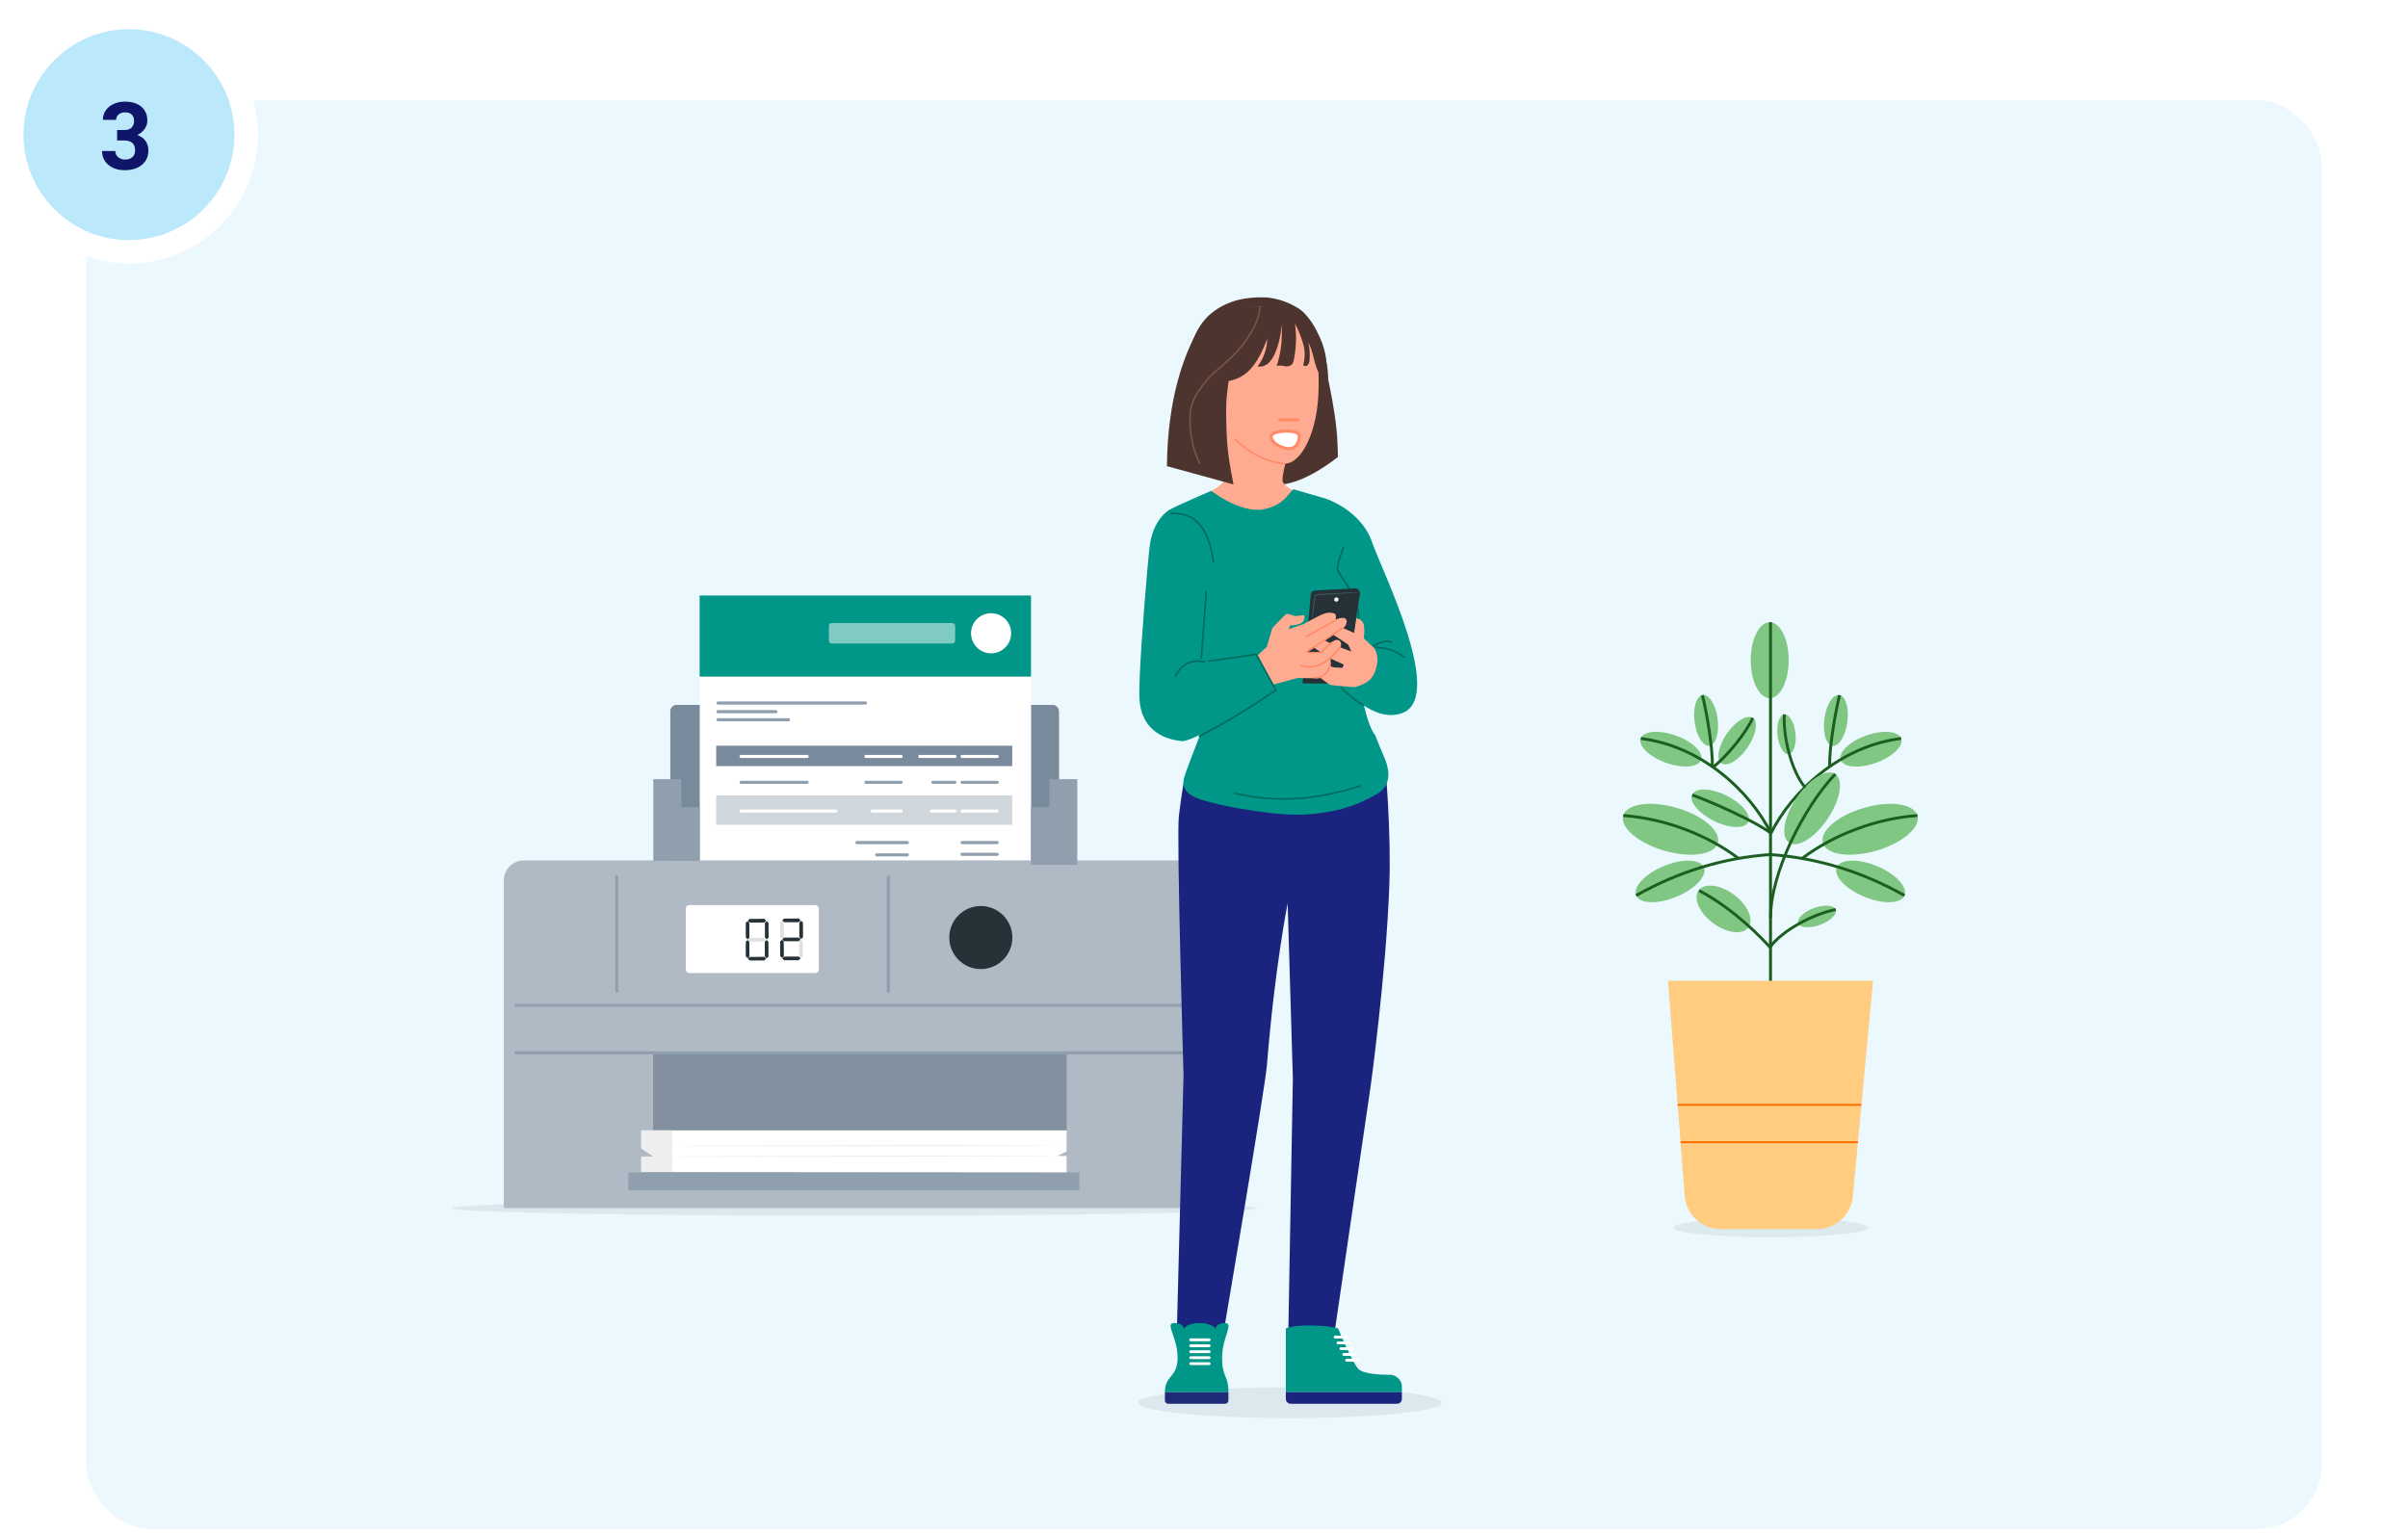<?xml version="1.0" encoding="UTF-8"?> <svg xmlns="http://www.w3.org/2000/svg" id="Ebene_1" viewBox="0 0 775 494"><rect x="-1769.53" y="-26.01" width="3453.18" height="566.62" style="fill:#fff;"></rect><rect x="27.74" y="32.27" width="719.52" height="459.89" rx="20.81" ry="20.81" style="fill:#ebf8fd;"></rect><g id="freepik--Printer--inject-37"><path d="m404.37,388.92c0,1.34-57.99,2.43-129.53,2.43-71.54,0-129.53-1.09-129.53-2.43s57.99-2.43,129.53-2.43,129.53,1.09,129.53,2.43Z" style="fill:rgba(38,47,56,.08);"></path><path d="m217.92,226.91h120.72c1.19,0,2.15.96,2.15,2.15h0v48.41h-125.04v-48.41c0-1.19.96-2.15,2.15-2.15,0,0,.01,0,.02,0Z" style="fill:#ff725e;"></path><path d="m217.92,226.91h120.72c1.19,0,2.15.96,2.15,2.15h0v48.41h-125.04v-48.41c0-1.19.96-2.15,2.15-2.15,0,0,.01,0,.02,0Z" style="fill:#788a9c; isolation:isolate;"></path><rect x="225.21" y="192.19" width="106.65" height="136.14" style="fill:#fff;"></rect><rect x="225.17" y="191.71" width="106.65" height="26.1" style="fill:#009688;"></rect><rect x="266.77" y="200.58" width="40.64" height="6.58" rx=".88" ry=".88" style="fill:#80cbc4;"></rect><rect x="230.5" y="256.06" width="95.28" height="9.44" style="fill:#cfd6dc;"></rect><rect x="230.5" y="240.05" width="95.28" height="6.58" style="fill:#788a9c;"></rect><rect x="280.62" y="279.54" width="44.89" height="5.85" style="fill:#ff725e;"></rect><path d="m315.66,282.76c-1.77.16-3.56.21-5.34.16-1.78.06-3.56,0-5.33-.16,1.77-.16,3.55-.21,5.33-.16,1.78-.05,3.56,0,5.34.16Z" style="fill:#fff;"></path><path d="m296.43,282.76c-1.77.16-3.56.21-5.34.16-1.78.06-3.56,0-5.34-.16,1.77-.16,3.56-.21,5.34-.16,1.78-.05,3.56,0,5.34.16Z" style="fill:#fff;"></path><path d="m162.14,388.92v-105.46c0-3.58,2.9-6.48,6.48-6.48h216.83c3.58,0,6.48,2.9,6.48,6.48v105.46h-229.78Z" style="fill:#b0bac5;"></path><circle cx="315.67" cy="301.81" r="10.15" style="fill:#263238;"></circle><polygon points="337.71 250.83 337.71 259.84 331.8 259.84 331.8 276.98 331.8 278.42 346.72 278.42 346.72 250.83 337.71 250.83" style="fill:#909fae;"></polygon><polygon points="219.28 259.84 219.28 250.83 210.27 250.83 210.27 277.11 225.19 277.11 225.19 276.98 225.19 259.84 219.28 259.84" style="fill:#909fae;"></polygon><rect x="210.21" y="339.08" width="133.07" height="24.81" style="fill:#54677a; isolation:isolate; opacity:.5;"></rect><rect x="220.73" y="291.35" width="42.81" height="21.87" rx="1.1" ry="1.1" style="fill:#fff;"></rect><polygon points="241.17 297.06 240.6 296.49 240.02 297.08 240.02 301.78 240.63 302.4 241.2 301.82 241.17 297.06" style="fill:#263238;"></polygon><polygon points="241.17 303.16 240.6 302.59 240.02 303.17 240.02 307.88 240.63 308.49 241.2 307.92 241.17 303.16" style="fill:#263238;"></polygon><polygon points="247.31 303.16 246.73 302.59 246.15 303.17 246.15 307.88 246.76 308.49 247.34 307.92 247.31 303.16" style="fill:#263238;"></polygon><polygon points="247.34 297.06 246.77 296.49 246.19 297.08 246.19 301.78 246.8 302.4 247.38 301.82 247.34 297.06" style="fill:#263238;"></polygon><polygon points="241.26 295.81 240.69 296.38 241.27 296.97 245.98 296.97 246.59 296.35 246.02 295.78 241.26 295.81" style="fill:#263238;"></polygon><polygon points="241.26 308.05 240.69 308.62 241.27 309.2 245.98 309.2 246.59 308.59 246.02 308.01 241.26 308.05" style="fill:#263238;"></polygon><polygon points="241.26 301.94 240.69 302.51 241.27 303.09 245.98 303.09 246.59 302.48 246.02 301.91 241.26 301.94" style="fill:#e0e0e0;"></polygon><polygon points="252.24 296.97 251.67 296.4 251.09 296.98 251.09 301.68 251.7 302.3 252.28 301.72 252.24 296.97" style="fill:#e0e0e0;"></polygon><polygon points="252.24 303.06 251.67 302.49 251.09 303.08 251.09 307.78 251.7 308.39 252.28 307.82 252.24 303.06" style="fill:#263238;"></polygon><polygon points="258.37 303.06 257.8 302.49 257.22 303.08 257.22 307.78 257.84 308.39 258.41 307.82 258.37 303.06" style="fill:#e0e0e0;"></polygon><polygon points="258.42 296.97 257.85 296.4 257.26 296.98 257.26 301.68 257.87 302.3 258.45 301.72 258.42 296.97" style="fill:#263238;"></polygon><polygon points="252.33 295.72 251.76 296.29 252.35 296.87 257.05 296.87 257.66 296.26 257.09 295.68 252.33 295.72" style="fill:#263238;"></polygon><polygon points="252.33 307.95 251.76 308.52 252.35 309.11 257.05 309.11 257.66 308.49 257.09 307.92 252.33 307.95" style="fill:#263238;"></polygon><polygon points="252.33 301.84 251.76 302.41 252.35 303 257.05 303 257.66 302.38 257.09 301.81 252.33 301.84" style="fill:#263238;"></polygon><rect x="202.24" y="377.43" width="145.14" height="5.75" style="fill:#909fae; isolation:isolate;"></rect><polygon points="206.4 377.26 206.4 372.38 210.57 372.38 206.4 369.71 206.4 363.89 343.28 363.89 343.28 370.66 340.29 372.1 343.28 372.14 343.28 377.37 206.4 377.26" style="fill:#fff;"></polygon><polygon points="206.4 363.89 206.4 369.71 210.41 372.28 206.4 372.28 206.4 377.26 216.32 377.26 216.32 363.89 206.4 363.89" style="fill:#eee;"></polygon><path d="m340.29,372.1c0,.09-27.75.21-61.98.28-34.23.06-61.99.04-61.99-.05s27.75-.21,61.99-.27c34.24-.06,61.98-.04,61.98.04Z" style="fill:#ebebeb;"></path><path d="m340.29,368.7c0,.09-27.75.21-61.98.28-34.23.07-61.99.04-61.99-.05s27.75-.21,61.99-.28c34.24-.07,61.98-.01,61.98.05Z" style="fill:#ebebeb;"></path><line x1="166.05" y1="338.92" x2="385.37" y2="338.92" style="fill:none; stroke:#909fae; stroke-linecap:round; stroke-linejoin:round;"></line><line x1="166.05" y1="323.66" x2="385.37" y2="323.66" style="fill:none; stroke:#909fae; stroke-linecap:round; stroke-linejoin:round;"></line><line x1="198.51" y1="282.21" x2="198.51" y2="319.09" style="fill:none; stroke:#909fae; stroke-linecap:round; stroke-linejoin:round;"></line><line x1="285.91" y1="282.21" x2="285.91" y2="319.09" style="fill:none; stroke:#909fae; stroke-linecap:round; stroke-linejoin:round;"></line><circle cx="318.98" cy="203.86" r="6.46" style="fill:#fff;"></circle><line x1="238.5" y1="243.51" x2="259.76" y2="243.51" style="fill:none; stroke:#fff; stroke-linecap:round; stroke-linejoin:round;"></line><line x1="231.08" y1="226.31" x2="278.54" y2="226.31" style="fill:none; stroke:#909fae; stroke-linecap:round; stroke-linejoin:round;"></line><line x1="231.08" y1="229.1" x2="249.73" y2="229.1" style="fill:none; stroke:#909fae; stroke-linecap:round; stroke-linejoin:round;"></line><line x1="231.08" y1="231.7" x2="253.78" y2="231.7" style="fill:none; stroke:#909fae; stroke-linecap:round; stroke-linejoin:round;"></line><line x1="278.7" y1="243.51" x2="290.01" y2="243.51" style="fill:none; stroke:#fff; stroke-linecap:round; stroke-linejoin:round;"></line><line x1="296.02" y1="243.51" x2="307.33" y2="243.51" style="fill:none; stroke:#fff; stroke-linecap:round; stroke-linejoin:round;"></line><line x1="309.64" y1="243.51" x2="320.95" y2="243.51" style="fill:none; stroke:#fff; stroke-linecap:round; stroke-linejoin:round;"></line><line x1="238.5" y1="251.84" x2="259.76" y2="251.84" style="fill:none; stroke:#909fae; stroke-linecap:round; stroke-linejoin:round;"></line><line x1="278.7" y1="251.84" x2="290.01" y2="251.84" style="fill:none; stroke:#909fae; stroke-linecap:round; stroke-linejoin:round;"></line><line x1="300.25" y1="251.84" x2="307.33" y2="251.84" style="fill:none; stroke:#909fae; stroke-linecap:round; stroke-linejoin:round;"></line><line x1="309.64" y1="251.84" x2="320.95" y2="251.84" style="fill:none; stroke:#909fae; stroke-linecap:round; stroke-linejoin:round;"></line><line x1="238.5" y1="261.09" x2="269.07" y2="261.09" style="fill:none; stroke:#fff; stroke-linecap:round; stroke-linejoin:round;"></line><line x1="280.68" y1="261.09" x2="290.01" y2="261.09" style="fill:none; stroke:#fff; stroke-linecap:round; stroke-linejoin:round;"></line><line x1="299.79" y1="261.09" x2="307.33" y2="261.09" style="fill:none; stroke:#fff; stroke-linecap:round; stroke-linejoin:round;"></line><line x1="309.64" y1="261.09" x2="320.95" y2="261.09" style="fill:none; stroke:#fff; stroke-linecap:round; stroke-linejoin:round;"></line><line x1="309.64" y1="271.24" x2="320.95" y2="271.24" style="fill:none; stroke:#909fae; stroke-linecap:round; stroke-linejoin:round;"></line><line x1="275.81" y1="271.24" x2="292.02" y2="271.24" style="fill:none; stroke:#909fae; stroke-linecap:round; stroke-linejoin:round;"></line><line x1="282.17" y1="275.2" x2="292.02" y2="275.2" style="fill:none; stroke:#909fae; stroke-linecap:round; stroke-linejoin:round;"></line><line x1="309.64" y1="275.02" x2="320.95" y2="275.02" style="fill:none; stroke:#909fae; stroke-linecap:round; stroke-linejoin:round;"></line></g><g><g><circle cx="41.5" cy="43.35" r="37.73" style="fill:#bbe9fb;"></circle><path d="m41.5,9.4c18.72,0,33.95,15.23,33.95,33.95s-15.23,33.95-33.95,33.95S7.55,62.07,7.55,43.35,22.78,9.4,41.5,9.4m0-7.55C18.58,1.85,0,20.43,0,43.35s18.58,41.5,41.5,41.5,41.5-18.58,41.5-41.5S64.42,1.85,41.5,1.85h0Z" style="fill:#fff;"></path></g><path d="m37.7,41.86h2.27c1.08,0,1.88-.27,2.4-.81.52-.54.78-1.26.78-2.15s-.26-1.54-.77-2.02-1.23-.72-2.13-.72c-.82,0-1.5.22-2.05.67-.55.45-.83,1.03-.83,1.75h-4.26c0-1.12.3-2.13.91-3.02.6-.89,1.45-1.59,2.54-2.09,1.09-.5,2.28-.75,3.59-.75,2.27,0,4.05.54,5.34,1.63,1.29,1.09,1.93,2.58,1.93,4.49,0,.98-.3,1.89-.9,2.71-.6.83-1.39,1.46-2.36,1.9,1.21.43,2.11,1.08,2.71,1.95.59.87.89,1.89.89,3.07,0,1.91-.7,3.44-2.09,4.59-1.39,1.15-3.23,1.73-5.52,1.73-2.14,0-3.9-.57-5.26-1.7-1.36-1.13-2.04-2.62-2.04-4.48h4.26c0,.81.3,1.47.91,1.98s1.35.77,2.23.77c1.01,0,1.81-.27,2.38-.8.58-.54.86-1.25.86-2.13,0-2.14-1.18-3.21-3.54-3.21h-2.26v-3.33Z" style="fill:#0f1568;"></path></g><g><g style="opacity:.08;"><ellipse cx="569.95" cy="395.19" rx="31.35" ry="3.08" style="fill:#262f38;"></ellipse></g><g><ellipse cx="569.57" cy="212.52" rx="6.11" ry="12.22" style="fill:#81c784;"></ellipse><rect x="569.36" y="200.3" width=".94" height="178.45" style="fill:#1b5e20;"></rect><g><path d="m603.73,245.58c-5.36,1.91-10.4,1.49-11.27-.94-.86-2.43,2.78-5.94,8.14-7.85,5.36-1.91,10.4-1.49,11.27.94.86,2.43-2.78,5.94-8.14,7.85Z" style="fill:#81c784;"></path><path d="m570.34,268.54l-.84-.42c6.74-13.58,22.44-28.39,42.31-30.85l.11.93c-19.53,2.42-34.96,16.98-41.59,30.34Z" style="fill:#1b5e20;"></path><path d="m594.57,232.39c-.59,4.52-2.73,7.96-4.78,7.69-2.04-.27-3.22-4.15-2.63-8.66s2.73-7.96,4.78-7.69c2.04.27,3.22,4.15,2.63,8.66Z" style="fill:#81c784;"></path><path d="m588.44,246.79c-.35-5.27,1.87-18.13,3.16-23.1l.91.23c-1.27,4.92-3.48,17.62-3.13,22.8l-.93.06Z" style="fill:#1b5e20;"></path></g><g><ellipse cx="537.79" cy="241.19" rx="4.66" ry="10.3" transform="translate(130.15 666.89) rotate(-70.4)" style="fill:#81c784;"></ellipse><path d="m569.62,268.54c-6.63-13.36-22.06-27.92-41.59-30.34l.11-.93c19.88,2.46,35.57,17.27,42.31,30.85l-.84.42Z" style="fill:#1b5e20;"></path><path d="m545.39,232.39c.59,4.52,2.73,7.96,4.78,7.69,2.04-.27,3.22-4.15,2.63-8.66-.59-4.52-2.73-7.96-4.78-7.69-2.04.27-3.22,4.15-2.63,8.66Z" style="fill:#81c784;"></path><path d="m551.52,246.79l-.93-.06c.35-5.18-1.86-17.88-3.13-22.8l.91-.23c1.28,4.97,3.51,17.83,3.15,23.1Z" style="fill:#1b5e20;"></path></g><g><path d="m539.55,288.68c6.02-2.5,9.98-6.74,8.85-9.46-1.13-2.73-6.93-2.91-12.95-.41-6.02,2.5-9.98,6.74-8.85,9.46,1.13,2.73,6.93,2.91,12.95.41Z" style="fill:#81c784;"></path><path d="m526.83,288.68l-.46-.82c13.69-7.74,28.3-12.19,43.42-13.24l.06.93c-14.98,1.04-29.46,5.46-43.03,13.12Z" style="fill:#1b5e20;"></path><ellipse cx="537.65" cy="266.96" rx="7.18" ry="15.85" transform="translate(131.29 708.78) rotate(-73.8)" style="fill:#81c784;"></ellipse><path d="m559.27,276.73c-10.1-7.68-23.88-12.82-36.88-13.73l.07-.93c13.17.93,27.14,6.13,37.38,13.92l-.57.74Z" style="fill:#1b5e20;"></path></g><g><path d="m599.99,288.68c-6.02-2.5-9.98-6.74-8.85-9.46,1.13-2.73,6.93-2.91,12.95-.41,6.02,2.5,9.98,6.74,8.85,9.46-1.13,2.73-6.93,2.91-12.95.41Z" style="fill:#81c784;"></path><path d="m612.71,288.68c-13.57-7.67-28.05-12.08-43.03-13.12l.06-.93c15.12,1.05,29.73,5.51,43.43,13.24l-.46.82Z" style="fill:#1b5e20;"></path><ellipse cx="601.89" cy="266.96" rx="15.85" ry="7.18" transform="translate(-50.58 178.52) rotate(-16.2)" style="fill:#81c784;"></ellipse><path d="m580.27,276.73l-.57-.74c10.24-7.79,24.21-12.99,37.38-13.92l.07.93c-13,.91-26.78,6.05-36.88,13.73Z" style="fill:#1b5e20;"></path></g><g><path d="m588.22,263.59c-4.11,6.11-9.69,9.55-12.45,7.68s-1.67-8.32,2.44-14.43c4.11-6.11,9.69-9.55,12.45-7.68,2.76,1.86,1.67,8.32-2.44,14.43Z" style="fill:#81c784;"></path><path d="m569.38,295.52c-.09-14.58,10.76-35.91,20.95-46.67l.68.64c-10.06,10.63-20.78,31.66-20.69,46.03h-.94Z" style="fill:#1b5e20;"></path></g><g><path d="m551.3,297.13c4.41,3.3,9.51,3.95,11.39,1.44,1.88-2.51-.17-7.22-4.58-10.52s-9.51-3.95-11.39-1.44c-1.88,2.51.17,7.22,4.58,10.52Z" style="fill:#81c784;"></path><path d="m569.6,305.54c-6.92-7.68-15.51-14.57-22.99-18.44l.43-.83c7.57,3.92,16.26,10.89,23.26,18.65l-.69.63Z" style="fill:#1b5e20;"></path></g><g><path d="m577.86,236.06c.38,3.53-.6,6.53-2.2,6.71-1.6.17-3.2-2.55-3.59-6.08-.38-3.53.6-6.53,2.2-6.71,1.6-.17,3.2,2.55,3.59,6.08Z" style="fill:#81c784;"></path><path d="m580.66,253.84c-4.61-5.39-7.26-16.7-6.86-23.89l.93.05c-.4,7,2.17,18.01,6.63,23.23l-.71.61Z" style="fill:#1b5e20;"></path></g><g><path d="m585.8,297.71c-3.33,1.22-6.48,1.01-7.05-.47s1.68-3.68,5.01-4.91c3.33-1.22,6.48-1.01,7.05.47s-1.68,3.68-5.01,4.91Z" style="fill:#81c784;"></path><path d="m570.01,305.25l-.76-.54c4.09-5.72,14.41-11.01,21.48-12.37l.18.92c-6.89,1.32-16.93,6.46-20.89,11.99Z" style="fill:#1b5e20;"></path></g><g><path d="m555.8,236.14c-2.79,4.03-3.57,8.32-1.75,9.59,1.82,1.26,5.56-.98,8.34-5.01,2.79-4.03,3.57-8.32,1.75-9.59-1.82-1.26-5.56.98-8.34,5.01Z" style="fill:#81c784;"></path><path d="m551.61,247.4l-.6-.72c4.94-4.09,10.4-10.86,12.7-15.75l.85.4c-2.35,5-7.92,11.91-12.95,16.07Z" style="fill:#1b5e20;"></path></g><path d="m551.63,264.28c4.98,2.46,9.92,2.62,11.03.36,1.11-2.25-2.02-6.07-7-8.53-4.98-2.46-9.92-2.62-11.03-.36-1.11,2.25,2.02,6.07,7,8.53Z" style="fill:#81c784;"></path><path d="m569.74,268.64c-5.02-3.86-19.41-10.23-25.26-12.27l.31-.88c5.9,2.06,20.43,8.5,25.52,12.42l-.57.74Z" style="fill:#1b5e20;"></path></g><g><path d="m602.83,315.72l-6.5,69.43c-.56,5.95-5.55,10.5-11.52,10.5h-31.04c-6.04,0-11.07-4.65-11.54-10.67h0l-5.4-69.25h66.01Z" style="fill:#ffcc80;"></path><g><rect x="539.94" y="355.36" width="59.15" height=".62" style="fill:#ff6f00;"></rect><rect x="540.88" y="367.37" width="57.08" height=".62" style="fill:#ff6f00;"></rect></g></g></g><g><ellipse cx="415.18" cy="451.56" rx="48.84" ry="4.95" style="fill:#262f38; opacity:.08;"></ellipse><path d="m381.67,249.47c-.08.16-.65.12-2.26,13.27-.79,6.45,1.5,83.39,1.5,83.39l-2.13,81.74,15.16.18s13.2-77.56,13.82-85.25c2.53-31.52,6.66-52,6.66-52l1.68,56.4-1.45,81.23,15.06-.81,11.39-77.75s5.04-36.54,6.05-65.03c.61-17.08-1.23-37.34-1.23-37.34l-64.24,1.98Z" style="fill:#1a237e;"></path><g><path d="m413.84,448.16v-20.54c3.28-1.38,12.71-1.11,16.81,0,0,0,4.67,11.2,6.54,13.07,1.87,1.87,8.4,1.87,10.27,1.87s3.73,1.81,3.73,3.67v1.93s-37.35,0-37.35,0Z" style="fill:#009688;"></path><path d="m449.62,451.89h-34.22c-.86,0-1.56-.7-1.56-1.56v-2.17s37.35,0,37.35,0v2.17c0,.86-.7,1.56-1.56,1.56Z" style="fill:#1a237e;"></path><g><line x1="437.18" y1="437.89" x2="433.44" y2="437.89" style="fill:none; stroke:#fff; stroke-linecap:round; stroke-miterlimit:10; stroke-width:.94px;"></line><line x1="436.24" y1="436.02" x2="432.51" y2="436.02" style="fill:none; stroke:#fff; stroke-linecap:round; stroke-miterlimit:10; stroke-width:.94px;"></line><line x1="434.38" y1="432.29" x2="430.64" y2="432.29" style="fill:none; stroke:#fff; stroke-linecap:round; stroke-miterlimit:10; stroke-width:.94px;"></line><line x1="435.31" y1="434.15" x2="431.57" y2="434.15" style="fill:none; stroke:#fff; stroke-linecap:round; stroke-miterlimit:10; stroke-width:.94px;"></line><line x1="433.44" y1="430.42" x2="429.71" y2="430.42" style="fill:none; stroke:#fff; stroke-linecap:round; stroke-miterlimit:10; stroke-width:.94px;"></line></g></g><g><path d="m379.01,437.03c0-6.5-4.21-11.14-1.14-11.14,3.07,0,3.18,1.86,3.18,1.86,0,0,.9-1.86,4.99-1.86s5.23,1.86,5.23,1.86c0,0,0-1.86,2.95-1.86,3.07,0-.9,4.64-.9,11.14s2.04,5.57,2.04,11.14h-20.44c0-5.57,4.09-4.64,4.09-11.14Z" style="fill:#009688;"></path><path d="m375.95,448.18h18.37c.57,0,1.04.46,1.04,1.04v2.68h-20.44v-2.68c0-.57.46-1.04,1.04-1.04Z" transform="translate(770.28 900.07) rotate(-180)" style="fill:#1e2b76;"></path><g><line x1="389.16" y1="431.3" x2="383.22" y2="431.3" style="fill:none; stroke:#fff; stroke-linecap:round; stroke-miterlimit:10; stroke-width:.92px;"></line><line x1="389.16" y1="433.22" x2="383.22" y2="433.22" style="fill:none; stroke:#fff; stroke-linecap:round; stroke-miterlimit:10; stroke-width:.92px;"></line><line x1="389.16" y1="435.14" x2="383.22" y2="435.14" style="fill:none; stroke:#fff; stroke-linecap:round; stroke-miterlimit:10; stroke-width:.92px;"></line><line x1="389.16" y1="437.06" x2="383.22" y2="437.06" style="fill:none; stroke:#fff; stroke-linecap:round; stroke-miterlimit:10; stroke-width:.92px;"></line><line x1="389.16" y1="438.98" x2="383.22" y2="438.98" style="fill:none; stroke:#fff; stroke-linecap:round; stroke-miterlimit:10; stroke-width:.92px;"></line></g></g><path d="m425.48,113.73s4.6,17.19,5,29.35l.13,4s-10.14,8.43-18.65,8.94l-7.13-17.53,20.65-24.76Z" style="fill:#4e342e;"></path><path d="m380.42,124.27c1.94-8.38,2.69-18.14,9.66-23.6,5.17-4.06,11.07-5.19,17.63-4.92,3.44.34,6.75,1.45,9.71,3.23,3.86,2.18,5.5,6.62,7.36,10.64,3.73,8.07,3.26,19,.73,22l-33.72,17.81c-6.73-3.51-10.95-4.9-12-13.88-.44-3.77-.22-7.58.63-11.28Z" style="fill:#4e342e;"></path><g><path d="m378.3,168.65s5.45-7.54,7.18-8.43c3.42-1.77,7.32-3.31,8.51-5.52s1.16-4,.83-8.23-2.43-10.94-2.43-10.94h25.93s-6.56,17.11-5.41,19.69c1.15,2.58,11.21,6.48,15.31,8.34,4.1,1.86,7.69,3.4,7.69,3.4" style="fill:#ffab91;"></path><path d="m405.61,98.75c5.71,0,12.79,2.55,16.43,9.27,2.08,3.83,2.36,8.66,2.36,15.98,0,15.26-5.74,25.24-10.8,25.24s-11.56-2.98-19.18-10.6c-7.62-7.62-7.14-13.92-7.14-21.25s4.68-18.63,18.32-18.63Z" style="fill:#ffab91;"></path><path d="m391.39,127.3c-.57-1.8-2.09-6.23-3.95-6.23s-2.25,3.02-1.05,7.65c.72,2.76,2.2,5.46,4.15,5.46s1.42-5.07.85-6.87Z" style="fill:#ffab91;"></path><line x1="411.91" y1="135.18" x2="417.68" y2="135.18" style="fill:none; stroke:#ff8a65; stroke-linecap:round; stroke-miterlimit:10;"></line><path d="m413.07,149.23c-5.79-.56-10.86-3.48-15.54-7.69" style="fill:none; stroke:#ff8a65; stroke-linecap:round; stroke-linejoin:round; stroke-width:.5px;"></path><path d="m388.45,121.49c1.28,1.53,2.27,3.36,2.86,5.58" style="fill:none; stroke:#ff8a65; stroke-linecap:round; stroke-linejoin:round; stroke-width:.5px;"></path><path d="m418.19,140.22c0,2.51-1.4,4.22-3.16,4.22-1.96,0-5.4-1.27-5.93-3.7s9.09-2.61,9.09-.52Z" style="fill:#fff; stroke:#ff8a65; stroke-linecap:round; stroke-linejoin:round;"></path></g><path d="m389.57,106.14c-.6-2.52-3.86-.22-3.9-.14-4.79,8.65-9.87,22.37-10.1,44.06h0l21.42,5.89s-1.29-6.61-1.64-9.61c-.37-3.18-.54-5.03-.69-10.73-.16-5.7.09-7.86.77-12.97,2.93-.48,5.57-2.01,7.45-4.31,2.3-2.68,3.69-5.99,4.98-9.27-.09,3.22-1.17,6.34-3.11,8.92,1.31.2,2.63-.23,3.57-1.16.92-.93,1.63-2.04,2.09-3.26,1.23-2.9,1.91-6.01,1.99-9.17.43,4.52-.08,9.08-1.5,13.39.83-.15,1.68-.12,2.49.1.83.21,1.7.02,2.37-.51.35-.44.58-.97.65-1.53.79-3.84.92-7.79.38-11.67,1.08,2.07,1.96,4.23,2.62,6.47.65,2.25.65,4.65,0,6.9.38.39,1.02.4,1.41.02,0,0,.01-.01.02-.02.36-.4.58-.9.62-1.44.2-1.94.08-3.91-.37-5.81,1.14,2,1.52,4.39,2.15,6.64s1.64,4.54,3.59,5.83c.33-2.93.23-5.9-.29-8.81-.52-2.44-1.39-4.79-2.57-6.99-1.11-2.44-2.69-4.64-4.64-6.48-3.37-3-18.84-2.05-24.34-.27-2.03.66-3.14,3.18-3.86,5.02" style="fill:#4e342e;"></path><path d="m405.61,98.75c-.51,2.68-.63,4.46-3.24,8.76-3.3,5.43-7.91,9.32-10.85,11.78-2.94,2.47-8.03,8.36-8.42,13.29-.69,8.59,2.07,14.92,3,16.47" style="fill:none; stroke:#795548; stroke-linecap:round; stroke-linejoin:round; stroke-width:.5px;"></path><path d="m389.84,158.02s-10.36,4.38-13.56,6.16c-3.2,1.78,7.64,45.36,7.64,45.36,0,0,5.35,18.03,2.8,25.61-1.46,4.26-4.32,10.99-5.53,14.93-1.25,4.07,1.52,6.12,5.57,7.41,7.23,2.27,24.53,5.39,34.08,4.68,9.55-.71,15.7-2.77,22.48-6.64,3.45-2.03,4.65-5.87,2.31-11.46-.72-1.56-1.91-4.56-3.01-7.33-3.68-4.53-5.67-20.93-6.16-25.43-.08-.74-.05-1.48.08-2.21.76-4.16,3.31-19.4,1.52-27.09-1.39-6.15-4.92-13.63-6.96-17.72-.99-1.91-2.73-3.31-4.8-3.89l-9.85-2.85c-1.06-.16-2.6,5.15-9.94,6.43s-16.67-5.97-16.67-5.97Z" style="fill:#009688;"></path><path d="m376.27,164.18s-5.35,3.04-6.28,11.99c0,0-.34,2.86-.72,7.21-1.06,12.15-2.95,35.94-2.52,41.87.77,10.71,9.12,12.86,13.56,13.32s30.15-16.4,30.15-16.4l-6.11-11.68-17.78,2.71s1.05-16.98,1.64-22.69c.59-5.71-11.93-26.33-11.93-26.33Z" style="fill:#009688;"></path><path d="m427.46,160.83s10.76,3.75,14.16,13.79c3.01,8.81,23.27,49.08,10.05,54.76-9.55,4.09-19.87-8.69-19.87-8.69l-4.34-59.86Z" style="fill:#009688;"></path><path d="m376.87,165.31c7.65-.56,12.2,4.62,13.66,15.52" style="fill:none; stroke:#00695c; stroke-linecap:round; stroke-linejoin:round; stroke-width:.5px;"></path><path d="m432.4,176.27s-2.5,5.83-1.81,7.4c.49,1.13,1.73,2.73,3.02,4.75,2.14,3.37,4.41,7.89,3.53,13.32" style="fill:none; stroke:#00695c; stroke-linecap:round; stroke-linejoin:round; stroke-width:.5px;"></path><path d="m442.64,208.43c3.49,0,6.58,1.02,9.23,3.14" style="fill:none; stroke:#00695c; stroke-linecap:round; stroke-linejoin:round; stroke-width:.5px;"></path><path d="m442.01,207.99c2.43-1.44,4.3-1.78,5.77-1.34" style="fill:none; stroke:#00695c; stroke-linecap:round; stroke-linejoin:round; stroke-width:.5px;"></path><path d="m378.3,217.63c2.04-3.87,5.14-5.4,9.32-4.6" style="fill:none; stroke:#00695c; stroke-linecap:round; stroke-linejoin:round; stroke-width:.5px;"></path><path d="m386.66,211.75c.06-.41,1.55-21.23,1.55-21.23" style="fill:none; stroke:#00695c; stroke-linecap:round; stroke-linejoin:round; stroke-width:.5px;"></path><path d="m397.37,255.35c12.56,2.99,25.98,2.44,40.46-2.41" style="fill:none; stroke:#00695c; stroke-linecap:round; stroke-linejoin:round; stroke-width:.5px;"></path><path d="m438.71,226.95c-2.72-1.52-5.05-3.5-7.12-5.81" style="fill:none; stroke:#00695c; stroke-linecap:round; stroke-linejoin:round; stroke-width:.5px;"></path><path d="m439.48,210.08c-.5-1.8-.66-3.69-.48-5.55.17-1.12.15-2.26-.07-3.37-.26-1.09-1.35-2.2-2.47-2.05l-1.25,8.18,4.26,2.78Z" style="fill:#ffab91;"></path><path d="m437.68,191.12l-4.36,28.97-14.11-.1,2.65-28.53c.07-.75.68-1.34,1.44-1.38l12.84-.67c.84-.02,1.54.64,1.56,1.48,0,.08,0,.16-.01.23Z" style="fill:#263238;"></path><path d="m422.27,199.4c.08-.29.13-.59.17-.89.09-.6.21-1.39.35-2.35.14-.95.3-2.18.48-3.47l.03-.48c.05-.14.13-.27.23-.37.11-.1.24-.18.38-.23.17-.03.34-.05.51-.05l2.22-.13c3.04-.18,5.8-.35,7.79-.5l2.35-.19c.3,0,.61-.04.9-.1-.3-.03-.6-.03-.9,0l-2.37.09c-2,.09-4.75.23-7.79.38l-2.22.13c-.19,0-.38.02-.56.06-.19.06-.37.16-.51.3-.13.14-.23.31-.29.49-.04.17-.06.35-.08.52-.16,1.29-.3,2.47-.42,3.48s-.2,1.78-.26,2.35c-.04.31-.05.63-.02.94Z" style="fill:#455a64;"></path><path d="m429.46,192.76c.13-.36.53-.55.89-.42.23.08.4.27.45.51.03.29-.1.57-.34.73-.25.15-.57.13-.8-.05-.23-.18-.31-.5-.19-.77Z" style="fill:#fafafa;"></path><path d="m430.31,201.37c.33.02,7.97,3.5,7.97,3.5l4.11,3.86c.99,1.86,1.2,4.03.59,6.05-.94,3.76-2.73,5.2-6.95,6.44,0,0-7.77-.56-8.15-.84s-4.28-3.13-4.28-3.13c-.84-.62-1.22-1.68-.96-2.69v-.18s-.5-.75-.5-.75c-.32-.47-.32-1.08-.01-1.55h0c.43-.65,1.3-.83,1.95-.41l4.79,3.12,3.19.21.42-1.07-4.77-2.16-6.11-4.19c-.79-.54-.99-1.62-.45-2.4.02-.02.03-.05.05-.07h0c.51-.68,1.43-.88,2.19-.49l5.66,2.93,5.87,2.18-1.02-2.23-7.01-4.62s-.65-2.31,3.44-1.5Z" style="fill:#ffab91;"></path><path d="m429.42,197.49s-1.6-.8-4.12.4c-2.52,1.21-5.71,2.99-5.71,2.99l-4.86,1.68.51-1.26s5.5.21,4.48-3.29c0,0-2.48.32-2.93.28s-2.28-.83-2.71-.68-4.61,4.59-4.61,4.59l-1.73,6-2.93,2.72,4.82,9.49,8.05-2.16s6.6.2,7.24.03,3.19-3.04,3.19-3.04l.2-3.66,3.28-3.71s.34-1.77-1.27-1.88c-1.61-.11-5.25,3.94-5.25,3.94l-3.85.29s-.69-.57-.17-.91,10.96-6.55,11.8-7.62c.41-.52,1.05-2.14,0-2.64-.82-.39-2.05.06-2.99.45,0,0,.41-1.8-.41-2.03Z" style="fill:#ffab91;"></path><line x1="420.36" y1="204.96" x2="429.7" y2="199.75" style="fill:none; stroke:#ff8a65; stroke-linecap:round; stroke-linejoin:round; stroke-width:.5px;"></line><line x1="432.01" y1="202.25" x2="420.63" y2="209.83" style="fill:none; stroke:#ff8a65; stroke-linecap:round; stroke-linejoin:round; stroke-width:.5px;"></line><path d="m418.8,214.25c4.29,1.55,8.47-.72,12.56-5.98" style="fill:none; stroke:#ff8a65; stroke-linecap:round; stroke-linejoin:round; stroke-width:.5px;"></path><path d="m420.8,210.12c.11,0,4.35-.04,4.35-.04,0,0,2.34-2.6,3.5-3.22" style="fill:none; stroke:#ff8a65; stroke-linecap:round; stroke-linejoin:round; stroke-width:.5px;"></path><path d="m423.06,218.17c3.22,0,4.5-1.71,5.11-4.75" style="fill:none; stroke:#ff8a65; stroke-linecap:round; stroke-linejoin:round; stroke-width:.5px;"></path><path d="m389.01,212.8c.8-.01,15.28-2.17,15.28-2.17l6.37,11.52c-8.11,5.53-16.31,10.59-24.62,14.83" style="fill:none; stroke:#00695c; stroke-linecap:round; stroke-linejoin:round; stroke-width:.5px;"></path></g></svg> 